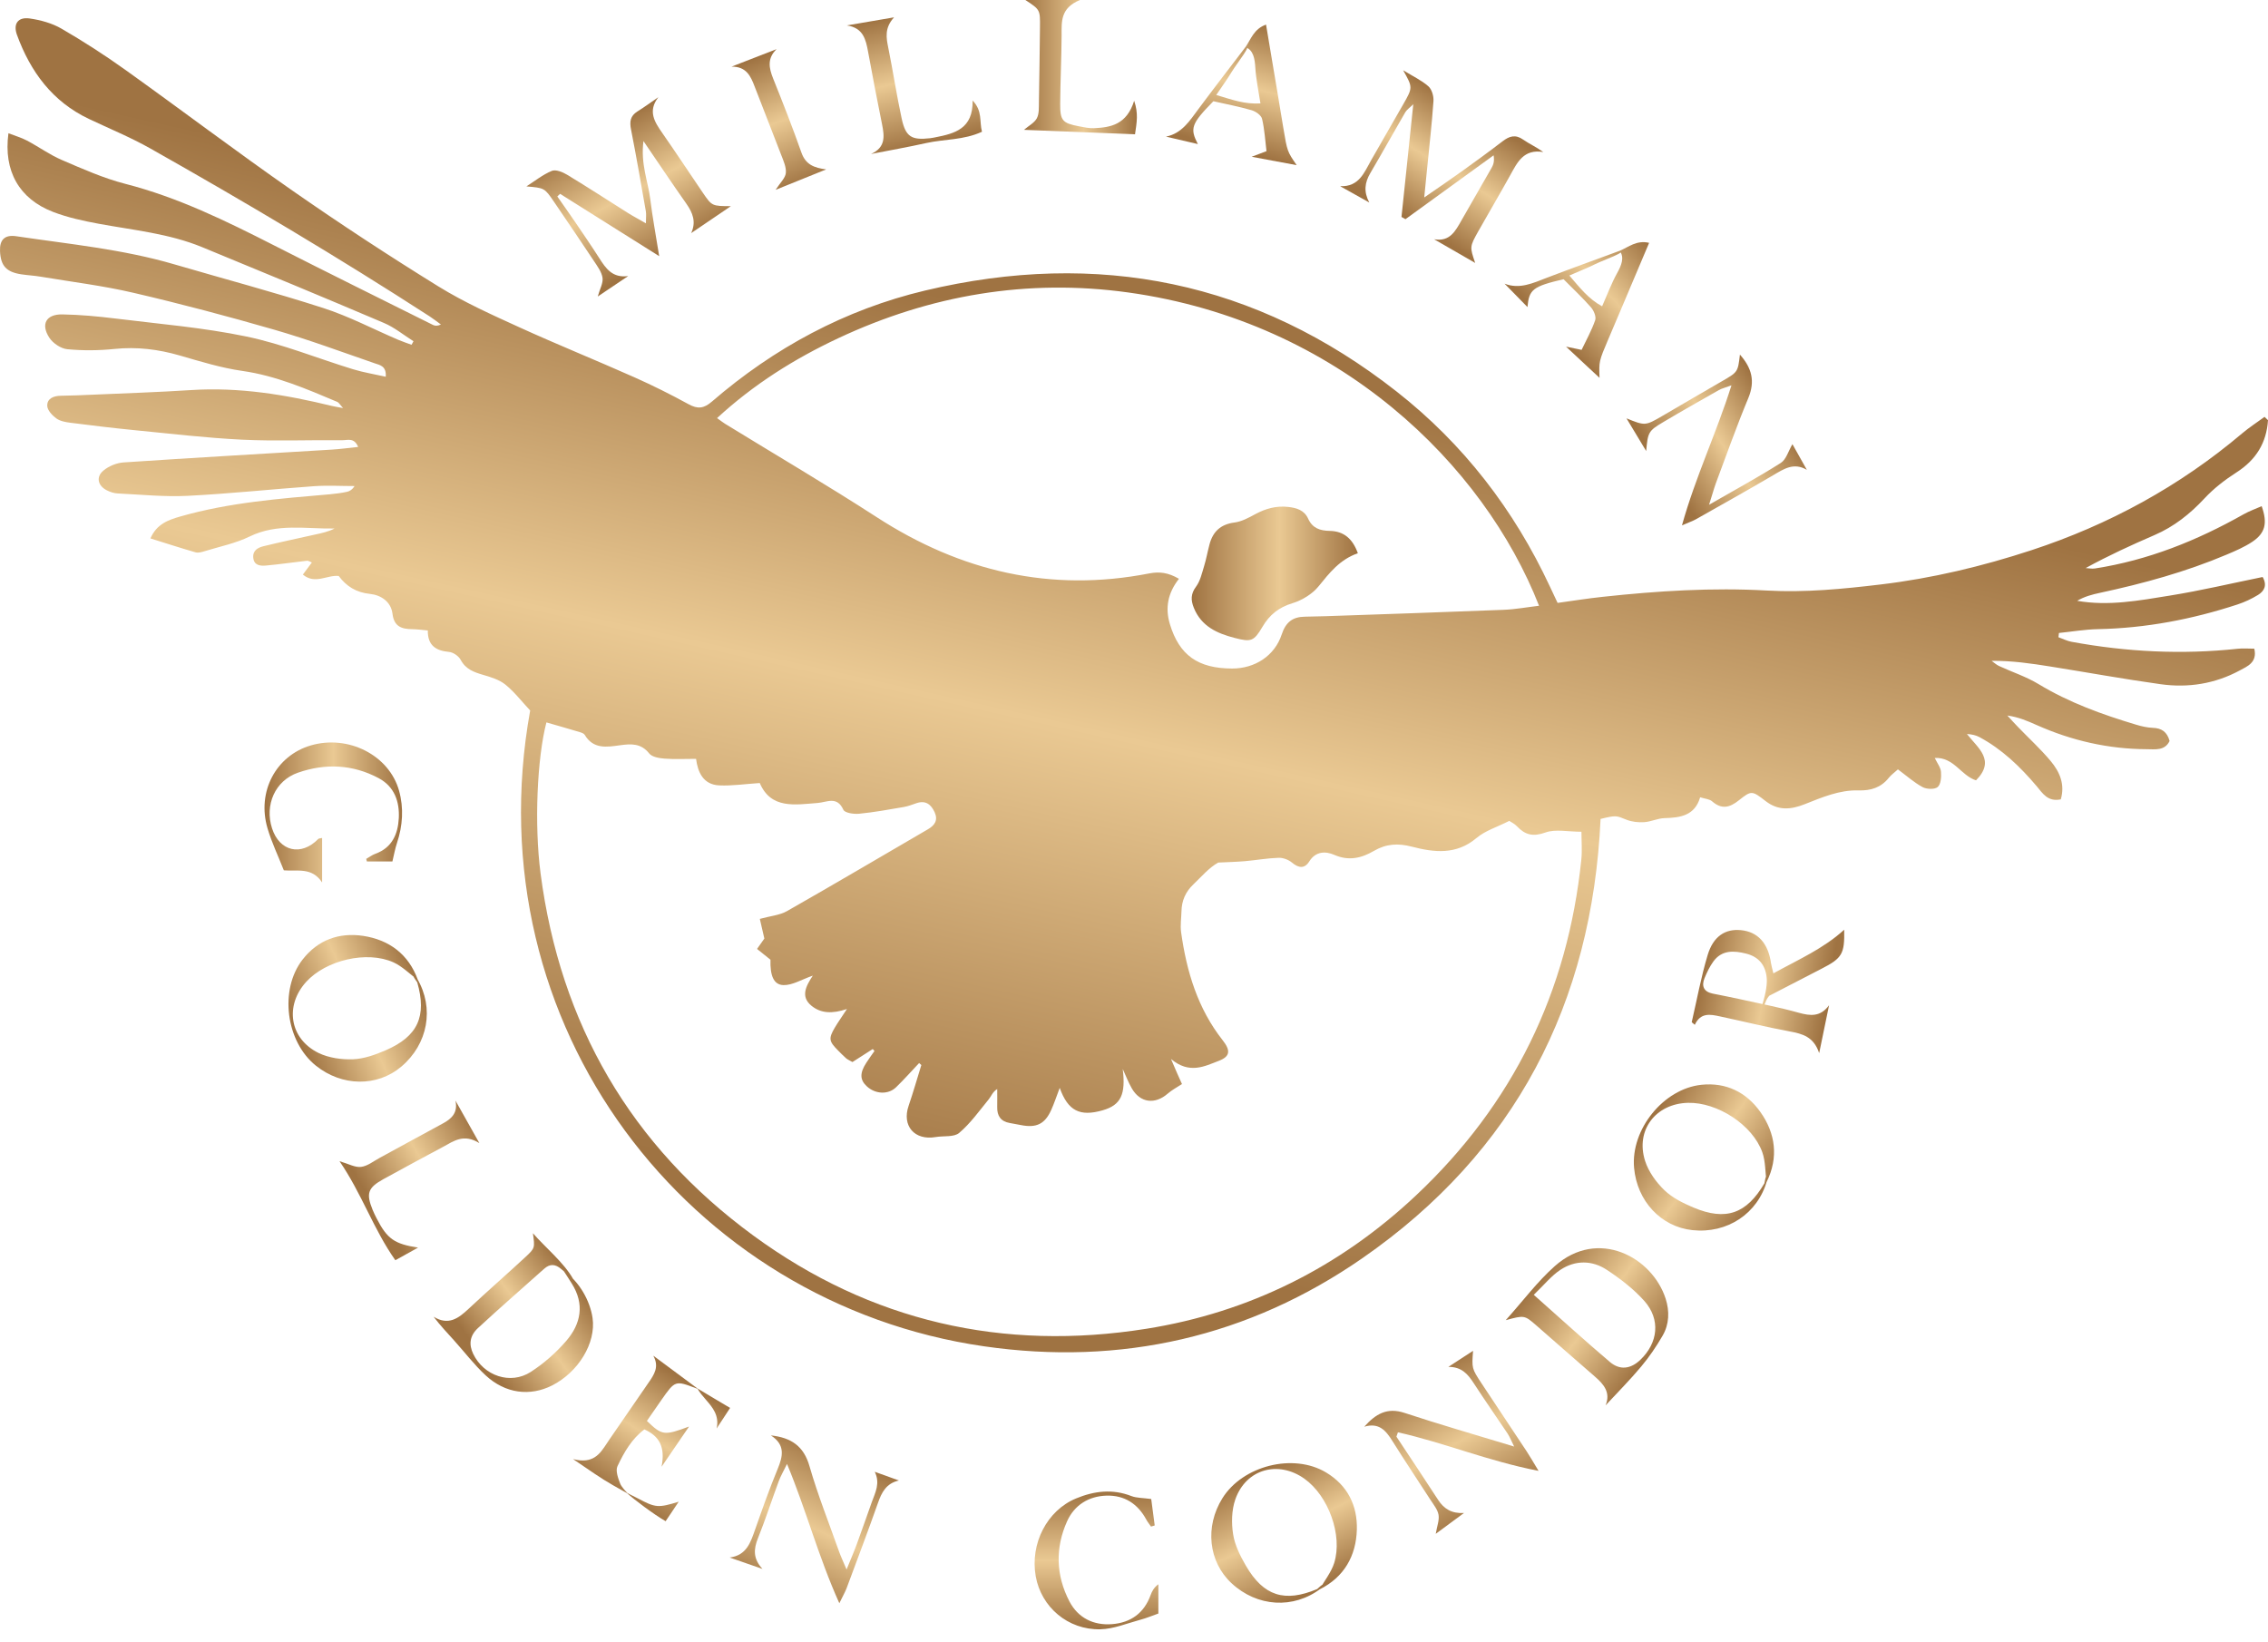 <svg xmlns="http://www.w3.org/2000/svg" width="105" height="76" viewBox="0 0 105 76" fill="none"><path d="M63.392 9.375C62.942 9.124 62.493 8.871 62.043 8.62C62.923 8.66 63.161 7.978 63.489 7.4C63.98 6.536 64.481 5.677 64.973 4.814C65.409 4.049 65.407 4.048 64.961 3.254C65.416 3.533 65.814 3.719 66.13 3.997C66.289 4.138 66.379 4.452 66.364 4.678C66.292 5.727 66.172 6.773 66.068 7.821C66.032 8.19 65.995 8.558 65.936 9.142C66.628 8.663 67.15 8.312 67.661 7.944C68.302 7.484 68.939 7.02 69.565 6.54C69.876 6.302 70.157 6.212 70.513 6.461C70.794 6.658 71.116 6.799 71.448 7.039C70.542 6.887 70.249 7.513 69.919 8.11C69.438 8.98 68.93 9.835 68.443 10.702C68.037 11.425 68.043 11.428 68.295 12.173C67.638 11.794 67.016 11.435 66.394 11.077C67.126 11.206 67.383 10.689 67.662 10.201C68.127 9.389 68.596 8.58 69.058 7.766C69.14 7.623 69.193 7.463 69.148 7.191C67.788 8.177 66.428 9.163 65.067 10.148C65.006 10.113 64.944 10.079 64.884 10.044C65.062 8.344 65.24 6.646 65.43 4.825C65.259 4.994 65.129 5.078 65.059 5.198C64.516 6.132 63.992 7.079 63.443 8.01C63.182 8.454 63.125 8.872 63.392 9.375Z" fill="url(#paint0_linear_3767_13799)"></path><path d="M30.479 4.5C29.981 5.146 30.304 5.646 30.666 6.164C31.301 7.075 31.911 8.003 32.537 8.921C32.961 9.543 32.966 9.54 33.837 9.545C33.168 9.999 32.583 10.396 31.999 10.792C32.239 10.272 32.072 9.851 31.774 9.428C31.138 8.525 30.525 7.608 29.79 6.532C29.651 7.59 30.002 8.394 30.105 9.222C30.206 10.05 30.36 10.871 30.518 11.859C28.898 10.841 27.414 9.908 25.93 8.974C25.887 9.015 25.845 9.055 25.802 9.096C26.076 9.488 26.354 9.879 26.624 10.275C27.002 10.831 27.382 11.386 27.744 11.951C28.049 12.431 28.357 12.88 29.082 12.781C28.639 13.079 28.197 13.376 27.674 13.727C27.773 13.372 27.929 13.104 27.895 12.864C27.856 12.594 27.664 12.337 27.505 12.096C26.891 11.171 26.268 10.253 25.643 9.335C25.208 8.698 25.203 8.702 24.371 8.63C24.759 8.383 25.128 8.084 25.547 7.912C25.732 7.836 26.053 7.967 26.259 8.092C27.209 8.666 28.139 9.273 29.078 9.864C29.32 10.016 29.574 10.149 29.903 10.338C29.903 10.088 29.926 9.929 29.9 9.779C29.678 8.514 29.461 7.247 29.213 5.987C29.142 5.625 29.184 5.366 29.507 5.162C29.837 4.956 30.155 4.722 30.479 4.5Z" fill="url(#paint1_linear_3767_13799)"></path><path d="M79.124 23.368C80.354 22.66 81.422 22.081 82.445 21.431C82.694 21.273 82.795 20.881 82.983 20.564C83.186 20.925 83.418 21.338 83.65 21.752C83.046 21.397 82.586 21.71 82.097 21.998C80.912 22.694 79.711 23.365 78.514 24.041C78.367 24.124 78.202 24.178 77.869 24.322C78.499 22.064 79.456 20.076 80.16 17.841C79.866 17.949 79.71 17.985 79.578 18.059C78.713 18.549 77.847 19.04 76.992 19.548C76.317 19.949 76.29 20.012 76.212 20.882C75.888 20.345 75.615 19.892 75.301 19.369C76.163 19.717 76.172 19.716 76.962 19.256C77.872 18.725 78.78 18.192 79.692 17.666C80.455 17.228 80.457 17.232 80.552 16.416C81.1 17.035 81.266 17.648 80.94 18.43C80.4 19.726 79.932 21.053 79.44 22.368C79.345 22.632 79.271 22.905 79.124 23.368Z" fill="url(#paint2_linear_3767_13799)"></path><path d="M52.547 6.218C50.814 6.148 49.136 6.081 47.406 6.011C47.63 5.819 47.893 5.685 48.004 5.472C48.115 5.256 48.093 4.962 48.099 4.701C48.121 3.561 48.132 2.421 48.147 1.28C48.157 0.45 48.157 0.45 47.471 0C48.264 0 49.015 0 49.999 0C49.08 0.377 49.151 1.016 49.149 1.646C49.143 2.698 49.09 3.75 49.083 4.803C49.078 5.583 49.191 5.702 49.947 5.846C50.175 5.89 50.41 5.944 50.638 5.935C51.421 5.902 52.163 5.771 52.508 4.664C52.708 5.268 52.629 5.645 52.547 6.218Z" fill="url(#paint3_linear_3767_13799)"></path><path d="M74.984 11.613C75.397 11.438 75.769 11.106 76.348 11.243C75.898 12.308 75.469 13.324 75.039 14.339C74.846 14.797 74.65 15.255 74.456 15.711C74.025 16.725 74.025 16.725 74.052 17.494C73.596 17.069 73.074 16.582 72.502 16.049C72.715 16.093 72.907 16.132 73.222 16.198C73.431 15.756 73.686 15.305 73.852 14.822C73.907 14.662 73.787 14.376 73.656 14.227C73.252 13.769 72.805 13.348 72.387 12.927C70.961 13.26 70.79 13.4 70.716 14.216C70.387 13.879 70.031 13.517 69.656 13.133C70.35 13.406 70.975 13.104 71.618 12.858C72.735 12.431 73.863 12.025 74.985 11.611C75.355 11.656 74.245 12.035 73.864 12.223C73.491 12.407 73.103 12.56 72.655 12.756C73.154 13.333 73.532 13.83 74.172 14.182C74.413 13.636 74.602 13.123 74.863 12.651C75.057 12.304 75.223 11.92 74.984 11.613Z" fill="url(#paint4_linear_3767_13799)"></path><path d="M57.661 2.184C57.915 1.814 58.051 1.335 58.613 1.14C58.805 2.28 58.988 3.367 59.17 4.454C59.253 4.944 59.333 5.435 59.414 5.925C59.595 7.011 59.595 7.011 60.031 7.646C59.418 7.532 58.716 7.401 57.947 7.258C58.15 7.181 58.333 7.112 58.634 6.997C58.574 6.513 58.546 5.995 58.428 5.499C58.388 5.333 58.133 5.157 57.943 5.102C57.356 4.932 56.753 4.817 56.175 4.686C55.15 5.732 55.08 5.942 55.456 6.67C54.998 6.563 54.503 6.447 53.98 6.325C54.712 6.183 55.078 5.593 55.488 5.041C56.202 4.08 56.936 3.133 57.66 2.181C57.997 2.021 57.263 2.936 57.042 3.299C56.827 3.654 56.581 3.992 56.309 4.397C57.04 4.616 57.625 4.833 58.354 4.787C58.265 4.197 58.148 3.663 58.116 3.124C58.093 2.727 58.027 2.314 57.661 2.184Z" fill="url(#paint5_linear_3767_13799)"></path><path d="M40.327 7.129C41.001 6.824 40.95 6.316 40.836 5.756C40.608 4.64 40.396 3.52 40.189 2.399C40.085 1.829 39.966 1.29 39.207 1.177C39.879 1.062 40.551 0.947 41.392 0.803C40.94 1.297 41.031 1.752 41.126 2.223C41.345 3.311 41.511 4.412 41.746 5.496C41.929 6.336 42.203 6.495 43.05 6.4C43.137 6.39 43.223 6.373 43.309 6.356C44.2 6.181 45.054 5.963 45.028 4.654C45.498 5.141 45.334 5.622 45.462 6.099C44.618 6.492 43.723 6.436 42.883 6.622C42.035 6.811 41.179 6.962 40.327 7.129Z" fill="url(#paint6_linear_3767_13799)"></path><path d="M35.952 2.275C35.511 2.707 35.598 3.147 35.794 3.636C36.249 4.77 36.697 5.909 37.102 7.062C37.301 7.629 37.701 7.77 38.248 7.843C37.51 8.142 36.771 8.44 35.909 8.788C36.123 8.455 36.356 8.245 36.381 8.012C36.409 7.745 36.273 7.45 36.17 7.181C35.766 6.12 35.342 5.067 34.937 4.006C34.752 3.519 34.549 3.077 33.867 3.085C34.562 2.815 35.257 2.545 35.952 2.275Z" fill="url(#paint7_linear_3767_13799)"></path><path d="M74.334 65.063C74.573 64.474 74.258 64.095 73.836 63.731C72.93 62.951 72.037 62.154 71.134 61.37C70.576 60.884 70.572 60.888 69.711 61.12C70.507 60.232 71.168 59.341 71.98 58.619C73.985 56.834 76.5 58.204 77.115 60.132C77.296 60.699 77.282 61.305 76.974 61.835C76.684 62.336 76.355 62.822 75.983 63.265C75.462 63.89 74.886 64.466 74.334 65.063ZM71.008 59.947C72.264 61.06 73.38 62.08 74.533 63.056C75.002 63.453 75.501 63.376 75.939 62.959C76.765 62.172 76.887 61.084 76.125 60.229C75.629 59.674 75.015 59.202 74.39 58.79C73.71 58.341 72.93 58.334 72.242 58.789C71.818 59.069 71.486 59.489 71.008 59.947Z" fill="url(#paint8_linear_3767_13799)"></path><path d="M82.1 45.064C83.264 44.422 84.425 43.916 85.379 43.043C85.403 44.159 85.285 44.36 84.341 44.844C83.559 45.246 82.779 45.651 81.908 46.101C81.68 46.364 81.724 46.628 81.593 46.496C81.768 45.925 81.818 45.53 81.79 45.257C81.731 44.674 81.42 44.294 80.831 44.147C80.275 44.008 79.711 43.975 79.322 44.515C79.153 44.748 79.024 45.017 78.914 45.285C78.764 45.651 78.876 45.914 79.288 46C79.688 46.083 80.09 46.156 80.489 46.245C81.419 46.452 82.358 46.631 83.274 46.887C83.826 47.041 84.281 47.08 84.679 46.54C84.538 47.22 84.397 47.9 84.221 48.756C83.964 47.989 83.441 47.863 82.866 47.755C81.777 47.553 80.701 47.284 79.617 47.054C79.184 46.962 78.734 46.864 78.463 47.446C78.416 47.406 78.368 47.365 78.32 47.325C78.561 46.287 78.752 45.234 79.058 44.217C79.319 43.346 79.874 42.995 80.594 43.063C81.38 43.137 81.862 43.668 81.991 44.595C82.007 44.707 82.042 44.816 82.1 45.064Z" fill="url(#paint9_linear_3767_13799)"></path><path d="M26.102 58.85C26.821 59.321 27.321 60.237 27.433 61.02C27.601 62.186 26.767 63.529 25.565 64.14C24.541 64.661 23.393 64.519 22.484 63.676C21.951 63.182 21.506 62.596 21.018 62.054C20.708 61.711 20.389 61.375 20.074 60.961C20.76 61.379 21.219 61.04 21.683 60.605C22.556 59.786 23.461 59 24.339 58.185C24.774 57.781 24.761 57.766 24.673 57.096C25.24 57.75 26.089 58.436 26.529 59.205C26.394 59.104 26.102 58.858 25.976 58.748C25.715 58.525 25.463 58.5 25.197 58.737C24.174 59.652 23.137 60.552 22.13 61.484C21.738 61.847 21.702 62.253 21.908 62.682C22.396 63.696 23.63 64.125 24.571 63.517C25.175 63.127 25.738 62.631 26.209 62.087C26.895 61.294 27.077 60.382 26.47 59.423C26.398 59.311 26.19 58.975 26.102 58.85Z" fill="url(#paint10_linear_3767_13799)"></path><path d="M19.311 45.305C20.117 46.673 19.817 48.338 18.575 49.385C17.461 50.326 15.83 50.305 14.623 49.336C13.233 48.221 12.923 45.823 14.008 44.426C14.717 43.515 15.695 43.163 16.807 43.328C18.006 43.508 18.915 44.172 19.345 45.365C18.971 45.099 18.623 44.737 18.213 44.553C16.985 44.002 15.096 44.45 14.179 45.454C13.173 46.555 13.405 48.09 14.746 48.748C15.217 48.978 15.812 49.061 16.343 49.041C16.851 49.022 17.372 48.833 17.849 48.628C19.348 47.983 19.767 47.047 19.317 45.479C18.942 44.959 19.312 45.363 19.311 45.305Z" fill="url(#paint11_linear_3767_13799)"></path><path d="M81.806 54.657C81.378 56.186 79.969 57.122 78.353 56.952C76.903 56.799 75.788 55.609 75.652 54.067C75.494 52.292 77.009 50.408 78.769 50.223C79.916 50.103 80.848 50.566 81.499 51.482C82.2 52.472 82.35 53.587 81.787 54.723C81.719 54.269 81.74 53.768 81.588 53.345C81.135 52.077 79.505 51.024 78.145 51.058C76.654 51.095 75.707 52.325 76.162 53.748C76.322 54.248 76.673 54.734 77.056 55.103C77.422 55.456 77.919 55.701 78.397 55.904C79.9 56.539 80.865 56.192 81.686 54.782C81.801 54.151 81.766 54.698 81.806 54.657Z" fill="url(#paint12_linear_3767_13799)"></path><path d="M61.152 73.541C59.89 74.505 58.201 74.404 57.013 73.296C55.947 72.302 55.773 70.68 56.592 69.366C57.534 67.854 59.878 67.261 61.394 68.172C62.383 68.767 62.849 69.697 62.817 70.82C62.781 72.033 62.23 73.014 61.097 73.583C61.316 73.179 61.634 72.791 61.768 72.362C62.169 71.077 61.5 69.255 60.394 68.464C59.181 67.596 57.684 68.009 57.191 69.418C57.018 69.914 57.006 70.514 57.09 71.039C57.169 71.541 57.419 72.036 57.679 72.486C58.498 73.897 59.477 74.201 60.98 73.569C61.452 73.134 61.095 73.55 61.152 73.541Z" fill="url(#paint13_linear_3767_13799)"></path><path d="M35.688 66.455C36.632 66.557 37.21 66.952 37.475 67.876C37.862 69.22 38.383 70.526 38.851 71.847C38.927 72.058 39.025 72.263 39.193 72.664C39.395 72.167 39.538 71.841 39.66 71.508C39.901 70.851 40.13 70.189 40.366 69.53C40.522 69.097 40.758 68.674 40.499 68.14C40.871 68.274 41.243 68.408 41.616 68.542C41.028 68.677 40.819 69.09 40.646 69.583C40.181 70.904 39.684 72.213 39.196 73.525C39.13 73.702 39.032 73.867 38.858 74.225C37.88 72.055 37.329 69.922 36.436 67.777C36.267 68.125 36.138 68.345 36.051 68.581C35.727 69.456 35.439 70.346 35.092 71.212C34.884 71.729 34.862 72.163 35.3 72.637C34.794 72.461 34.288 72.284 33.781 72.109C34.569 72.008 34.75 71.404 34.961 70.807C35.291 69.872 35.618 68.935 35.999 68.019C36.25 67.416 36.364 66.893 35.688 66.455Z" fill="url(#paint14_linear_3767_13799)"></path><path d="M64.649 66.513C65.292 67.485 65.941 68.454 66.575 69.433C66.853 69.864 67.215 70.077 67.776 70.048C67.367 70.35 66.959 70.651 66.47 71.011C66.53 70.652 66.641 70.379 66.599 70.131C66.557 69.888 66.371 69.665 66.23 69.446C65.644 68.536 65.04 67.638 64.467 66.721C64.166 66.238 63.848 65.848 63.16 66.053C63.687 65.461 64.22 65.147 65.026 65.414C66.656 65.953 68.308 66.425 70.099 66.971C69.961 66.694 69.898 66.522 69.799 66.374C69.279 65.595 68.741 64.83 68.232 64.044C67.961 63.627 67.678 63.28 67.055 63.282C67.423 63.043 67.79 62.804 68.197 62.539C68.138 63.349 68.134 63.352 68.592 64.049C69.284 65.098 69.984 66.141 70.677 67.19C70.834 67.426 70.974 67.675 71.229 68.097C68.888 67.643 66.849 66.789 64.719 66.312C64.695 66.378 64.672 66.445 64.649 66.513Z" fill="url(#paint15_linear_3767_13799)"></path><path d="M14.913 38.796C14.913 39.438 14.913 40.073 14.913 40.856C14.441 40.136 13.775 40.347 13.141 40.294C12.884 39.641 12.581 39.01 12.385 38.347C11.884 36.655 12.778 34.983 14.39 34.511C16.114 34.006 18.012 34.954 18.475 36.608C18.697 37.404 18.646 38.227 18.379 39.026C18.291 39.288 18.244 39.563 18.167 39.882C17.814 39.882 17.4 39.882 16.985 39.882C16.975 39.842 16.964 39.803 16.954 39.763C17.096 39.683 17.23 39.58 17.381 39.526C18.158 39.247 18.426 38.599 18.463 37.878C18.502 37.122 18.265 36.419 17.533 36.028C16.331 35.385 15.061 35.334 13.798 35.772C12.733 36.141 12.246 37.272 12.594 38.348C12.941 39.422 13.945 39.652 14.734 38.842C14.766 38.81 14.835 38.815 14.913 38.796Z" fill="url(#paint16_linear_3767_13799)"></path><path d="M53.297 69.4C53.349 69.791 53.405 70.208 53.459 70.625C53.402 70.643 53.345 70.659 53.288 70.677C53.215 70.57 53.132 70.469 53.071 70.356C52.675 69.621 52.059 69.22 51.227 69.244C50.402 69.267 49.742 69.683 49.407 70.421C48.847 71.658 48.882 72.938 49.512 74.143C49.91 74.903 50.625 75.261 51.488 75.193C52.346 75.124 52.964 74.687 53.267 73.852C53.332 73.673 53.42 73.502 53.628 73.347C53.628 73.818 53.628 74.288 53.628 74.702C53.352 74.799 53.08 74.913 52.797 74.989C52.182 75.154 51.566 75.416 50.944 75.431C49.438 75.467 48.203 74.398 47.951 72.979C47.682 71.465 48.474 69.926 49.824 69.371C50.659 69.027 51.506 68.923 52.381 69.264C52.623 69.357 52.907 69.346 53.297 69.4Z" fill="url(#paint17_linear_3767_13799)"></path><path d="M19.355 57.761C19.031 57.941 18.706 58.121 18.303 58.345C17.29 56.913 16.75 55.262 15.719 53.761C16.131 53.88 16.434 54.057 16.713 54.024C17.011 53.989 17.29 53.762 17.572 53.609C18.547 53.08 19.518 52.544 20.495 52.017C20.913 51.792 21.205 51.516 21.087 50.955C21.421 51.549 21.755 52.143 22.192 52.922C21.464 52.472 21.005 52.831 20.525 53.089C19.599 53.586 18.673 54.082 17.752 54.59C17.029 54.989 16.942 55.252 17.249 56.008C17.304 56.143 17.369 56.275 17.435 56.404C17.93 57.371 18.266 57.589 19.355 57.761Z" fill="url(#paint18_linear_3767_13799)"></path><path fill-rule="evenodd" clip-rule="evenodd" d="M29.393 69.302C29.284 69.248 29.146 69.18 29.044 69.122C28.935 69.01 28.77 68.829 28.713 68.687C28.613 68.435 28.49 68.087 28.587 67.88C28.891 67.237 29.253 66.608 29.832 66.177C30.527 66.492 30.807 66.988 30.629 67.905L31.055 67.282L31.056 67.28C31.36 66.836 31.622 66.454 31.901 66.045C30.748 66.474 30.652 66.461 29.949 65.785C30.029 65.67 30.109 65.554 30.19 65.436L30.19 65.436C30.332 65.23 30.477 65.019 30.624 64.81C31.258 63.908 31.259 63.908 32.233 64.275L32.235 64.276C32.24 64.278 32.245 64.279 32.25 64.281C32.264 64.285 32.281 64.291 32.299 64.301C32.397 64.476 32.533 64.632 32.67 64.791C32.987 65.156 33.31 65.528 33.177 66.136C33.256 66.013 33.34 65.886 33.43 65.75C33.543 65.58 33.666 65.394 33.801 65.183C33.543 65.029 33.298 64.883 33.059 64.742C32.802 64.588 32.553 64.44 32.304 64.291L32.302 64.292L30.245 62.764C30.532 63.277 30.283 63.639 30.036 63.999L30.029 64.008C29.814 64.321 29.599 64.633 29.383 64.946C28.987 65.521 28.591 66.096 28.196 66.671C28.16 66.724 28.125 66.778 28.089 66.832C27.775 67.31 27.458 67.793 26.531 67.552C26.741 67.693 26.925 67.819 27.093 67.934C27.424 68.16 27.693 68.344 27.969 68.516C28.235 68.683 28.51 68.837 28.784 68.991C28.866 69.037 28.949 69.083 29.031 69.13C29.339 69.413 30.281 70.122 30.816 70.427C30.931 70.255 31.037 70.097 31.139 69.947L31.139 69.946L31.139 69.946C31.236 69.801 31.329 69.663 31.422 69.525C30.47 69.816 30.352 69.809 29.533 69.372C29.501 69.355 29.451 69.331 29.393 69.302L29.393 69.302Z" fill="url(#paint19_linear_3767_13799)"></path><path d="M105 19.452C104.931 20.498 104.451 21.287 103.545 21.868C103.012 22.21 102.493 22.609 102.063 23.071C101.393 23.791 100.653 24.38 99.749 24.771C98.681 25.233 97.623 25.716 96.558 26.3C96.702 26.307 96.848 26.34 96.986 26.319C99.445 25.939 101.711 25.029 103.866 23.812C104.131 23.662 104.422 23.56 104.707 23.434C104.989 24.225 104.871 24.688 104.263 25.09C103.901 25.33 103.491 25.506 103.088 25.676C101.197 26.476 99.227 27.016 97.224 27.446C96.865 27.523 96.507 27.615 96.166 27.816C97.62 28.072 99.04 27.802 100.451 27.575C101.886 27.345 103.304 27.008 104.752 26.714C104.97 27.092 104.832 27.365 104.536 27.545C104.24 27.726 103.916 27.877 103.585 27.986C101.49 28.673 99.344 29.082 97.131 29.128C96.528 29.14 95.925 29.243 95.322 29.305C95.314 29.37 95.306 29.435 95.298 29.501C95.499 29.573 95.695 29.674 95.902 29.713C98.45 30.182 101.012 30.313 103.592 30.036C103.843 30.008 104.098 30.032 104.366 30.032C104.514 30.671 104.04 30.852 103.686 31.043C102.545 31.659 101.303 31.855 100.03 31.677C98.324 31.439 96.626 31.13 94.924 30.858C94.038 30.717 93.151 30.586 92.204 30.595C92.318 30.676 92.423 30.776 92.548 30.834C93.157 31.116 93.806 31.326 94.376 31.671C95.792 32.529 97.326 33.081 98.897 33.552C99.147 33.627 99.41 33.688 99.668 33.697C100.074 33.711 100.328 33.881 100.444 34.305C100.222 34.768 99.775 34.687 99.389 34.686C97.609 34.679 95.91 34.29 94.286 33.566C93.867 33.379 93.445 33.197 92.933 33.127C93.095 33.303 93.254 33.481 93.42 33.652C93.927 34.179 94.471 34.674 94.938 35.234C95.353 35.73 95.612 36.313 95.407 37.008C94.796 37.136 94.558 36.715 94.29 36.398C93.527 35.497 92.689 34.689 91.64 34.126C91.479 34.039 91.293 33.997 91.062 33.982C91.568 34.635 92.405 35.194 91.482 36.127C90.787 35.911 90.463 35.047 89.572 35.091C89.686 35.331 89.842 35.524 89.86 35.73C89.88 35.968 89.857 36.306 89.709 36.436C89.571 36.556 89.198 36.543 89.008 36.441C88.609 36.225 88.261 35.911 87.867 35.62C87.695 35.776 87.551 35.877 87.446 36.009C87.084 36.463 86.611 36.61 86.049 36.593C85.161 36.567 84.356 36.914 83.555 37.231C82.912 37.486 82.327 37.54 81.747 37.092C81.113 36.601 81.087 36.587 80.5 37.055C80.073 37.395 79.703 37.484 79.263 37.098C79.144 36.994 78.942 36.985 78.711 36.912C78.462 37.762 77.795 37.858 77.062 37.877C76.746 37.885 76.437 38.044 76.121 38.064C75.849 38.082 75.552 38.05 75.302 37.951C74.825 37.761 74.835 37.735 74.101 37.914C73.709 46.456 70.138 53.351 63.077 58.248C57.816 61.896 51.899 63.247 45.556 62.33C31.898 60.357 21.904 47.512 24.545 32.894C24.153 32.475 23.817 32.035 23.399 31.696C23.12 31.47 22.735 31.351 22.379 31.248C21.946 31.122 21.562 30.989 21.327 30.547C21.234 30.374 20.982 30.199 20.789 30.182C20.175 30.127 19.797 29.879 19.806 29.189C19.534 29.165 19.306 29.131 19.077 29.129C18.587 29.123 18.242 29.004 18.171 28.416C18.103 27.849 17.626 27.547 17.134 27.497C16.493 27.431 16.04 27.149 15.681 26.665C15.132 26.612 14.589 27.071 14.022 26.602C14.159 26.418 14.287 26.245 14.438 26.041C14.35 26.008 14.278 25.954 14.212 25.961C13.579 26.031 12.949 26.126 12.316 26.183C12.057 26.205 11.76 26.186 11.725 25.82C11.694 25.482 11.944 25.35 12.204 25.287C12.998 25.094 13.797 24.924 14.595 24.747C14.897 24.681 15.201 24.618 15.489 24.469C14.166 24.493 12.838 24.214 11.559 24.838C10.911 25.154 10.179 25.302 9.481 25.516C9.344 25.559 9.18 25.608 9.052 25.571C8.365 25.374 7.685 25.152 6.964 24.927C7.254 24.262 7.781 24.074 8.354 23.91C10.619 23.262 12.952 23.085 15.282 22.883C15.544 22.86 15.806 22.824 16.062 22.77C16.194 22.743 16.315 22.663 16.417 22.503C15.792 22.503 15.163 22.466 14.54 22.509C12.586 22.648 10.637 22.858 8.682 22.956C7.607 23.009 6.521 22.897 5.442 22.845C5.273 22.837 5.096 22.777 4.943 22.699C4.529 22.488 4.433 22.081 4.789 21.785C5.036 21.579 5.399 21.43 5.721 21.409C8.931 21.193 12.143 21.012 15.355 20.816C15.751 20.792 16.145 20.737 16.581 20.692C16.399 20.247 16.09 20.383 15.862 20.38C14.311 20.366 12.758 20.43 11.21 20.356C9.548 20.275 7.891 20.078 6.233 19.916C5.244 19.819 4.256 19.698 3.27 19.574C3.043 19.545 2.786 19.501 2.609 19.372C2.42 19.235 2.195 18.995 2.188 18.792C2.175 18.455 2.473 18.328 2.806 18.323C3.304 18.316 3.801 18.295 4.297 18.273C5.817 18.206 7.338 18.157 8.855 18.059C11.072 17.916 13.227 18.272 15.366 18.794C15.491 18.824 15.62 18.843 15.882 18.892C15.728 18.722 15.684 18.636 15.618 18.608C14.192 18.006 12.778 17.395 11.217 17.172C10.24 17.033 9.281 16.736 8.328 16.46C7.331 16.171 6.336 16.048 5.296 16.156C4.573 16.23 3.833 16.237 3.112 16.167C2.816 16.138 2.45 15.891 2.283 15.634C1.875 15.008 2.138 14.544 2.885 14.556C3.701 14.57 4.519 14.645 5.329 14.745C7.36 14.997 9.411 15.164 11.409 15.58C13.085 15.929 14.697 16.591 16.343 17.095C16.83 17.244 17.34 17.325 17.858 17.442C17.898 16.939 17.577 16.901 17.356 16.823C15.811 16.289 14.274 15.72 12.705 15.266C10.545 14.643 8.368 14.065 6.179 13.556C4.76 13.225 3.305 13.048 1.865 12.807C1.577 12.759 1.284 12.745 0.994 12.701C0.293 12.597 0.031 12.309 0.001 11.624C-0.021 11.096 0.221 10.858 0.754 10.937C3.204 11.302 5.679 11.537 8.071 12.238C10.37 12.912 12.688 13.525 14.967 14.261C16.158 14.645 17.281 15.237 18.436 15.732C18.638 15.818 18.847 15.886 19.053 15.962C19.083 15.908 19.113 15.852 19.143 15.798C18.688 15.511 18.262 15.158 17.773 14.951C14.975 13.76 12.167 12.596 9.355 11.441C7.825 10.812 6.183 10.656 4.574 10.36C3.86 10.228 3.137 10.072 2.462 9.813C0.888 9.209 0.155 7.919 0.391 6.169C0.695 6.287 0.988 6.37 1.252 6.51C1.795 6.797 2.299 7.165 2.861 7.406C3.824 7.819 4.794 8.253 5.804 8.512C8.235 9.136 10.458 10.226 12.674 11.354C15.124 12.601 17.589 13.819 20.049 15.045C20.143 15.091 20.256 15.098 20.413 15.024C20.239 14.897 20.069 14.763 19.889 14.646C15.663 11.913 11.337 9.344 6.955 6.871C6.042 6.356 5.064 5.956 4.114 5.505C2.425 4.704 1.408 3.319 0.786 1.615C0.597 1.097 0.84 0.779 1.372 0.855C1.88 0.927 2.412 1.074 2.851 1.329C3.861 1.915 4.847 2.551 5.797 3.23C8.39 5.084 10.934 7.011 13.55 8.833C15.758 10.371 18.011 11.847 20.299 13.262C21.488 13.996 22.777 14.575 24.052 15.156C25.807 15.956 27.599 16.679 29.362 17.464C30.216 17.844 31.056 18.263 31.876 18.713C32.303 18.948 32.585 18.915 32.96 18.591C35.843 16.103 39.128 14.331 42.829 13.451C50.831 11.549 58.156 13.021 64.662 18.13C67.753 20.556 70.096 23.598 71.758 27.162C71.868 27.397 71.978 27.631 72.111 27.913C72.825 27.815 73.512 27.704 74.202 27.631C76.734 27.358 79.26 27.196 81.82 27.341C83.558 27.439 85.327 27.268 87.064 27.06C89.442 26.777 91.773 26.22 94.052 25.472C97.648 24.291 100.911 22.51 103.806 20.062C104.133 19.786 104.495 19.553 104.84 19.3C104.894 19.347 104.946 19.4 105 19.452ZM42.654 49.309C42.62 49.278 42.586 49.247 42.552 49.216C42.196 49.592 41.852 49.982 41.48 50.341C41.117 50.689 40.524 50.656 40.134 50.297C39.807 49.997 39.797 49.681 40.107 49.203C40.227 49.017 40.358 48.839 40.485 48.657C40.459 48.627 40.431 48.597 40.405 48.567C40.083 48.774 39.762 48.98 39.465 49.17C39.322 49.088 39.237 49.053 39.173 48.997C39.041 48.882 38.92 48.755 38.796 48.631C38.375 48.207 38.353 48.081 38.648 47.577C38.791 47.334 38.956 47.103 39.211 46.714C38.526 46.944 38.004 46.917 37.572 46.567C37.052 46.146 37.307 45.655 37.631 45.168C37.108 45.35 36.686 45.618 36.272 45.607C35.811 45.595 35.65 45.159 35.67 44.432C35.476 44.278 35.276 44.117 35.048 43.933C35.178 43.748 35.29 43.59 35.387 43.452C35.314 43.135 35.246 42.842 35.177 42.542C35.67 42.406 36.099 42.373 36.438 42.18C38.622 40.937 40.785 39.658 42.958 38.394C43.278 38.208 43.439 37.971 43.268 37.599C43.1 37.236 42.849 37.042 42.429 37.185C42.235 37.25 42.043 37.328 41.843 37.362C41.155 37.48 40.467 37.606 39.773 37.674C39.53 37.698 39.112 37.637 39.046 37.491C38.749 36.842 38.294 37.142 37.847 37.176C36.803 37.255 35.693 37.468 35.174 36.252C34.502 36.295 33.894 36.389 33.292 36.361C32.556 36.324 32.306 35.751 32.225 35.133C31.695 35.133 31.229 35.158 30.767 35.122C30.52 35.103 30.188 35.049 30.056 34.883C29.677 34.404 29.212 34.433 28.707 34.503C28.091 34.589 27.469 34.694 27.07 34.021C27.032 33.958 26.928 33.921 26.848 33.897C26.332 33.742 25.813 33.594 25.297 33.445C24.866 35.093 24.73 38.166 25.026 40.435C25.937 47.415 29.204 53.047 34.874 57.201C40.31 61.184 46.443 62.574 53.074 61.518C57.845 60.758 62.026 58.663 65.554 55.346C70.044 51.126 72.582 45.922 73.21 39.79C73.253 39.368 73.215 38.939 73.215 38.508C72.582 38.508 72.014 38.376 71.552 38.541C70.98 38.747 70.609 38.658 70.227 38.252C70.114 38.132 69.951 38.059 69.873 38.005C69.32 38.287 68.764 38.454 68.356 38.798C67.421 39.589 66.393 39.465 65.365 39.199C64.724 39.032 64.177 39.062 63.606 39.395C63.035 39.728 62.445 39.873 61.77 39.577C61.377 39.406 60.916 39.401 60.615 39.881C60.395 40.232 60.12 40.191 59.809 39.932C59.649 39.8 59.398 39.706 59.193 39.714C58.672 39.731 58.154 39.824 57.634 39.87C57.223 39.905 56.81 39.914 56.399 39.934C55.968 40.176 55.629 40.581 55.249 40.944C54.884 41.291 54.709 41.698 54.698 42.189C54.69 42.511 54.637 42.838 54.68 43.153C54.932 44.969 55.447 46.69 56.605 48.16C56.974 48.628 56.961 48.909 56.431 49.112C55.766 49.367 55.064 49.743 54.213 49.028C54.367 49.386 54.433 49.542 54.501 49.697C54.57 49.853 54.64 50.008 54.721 50.188C54.482 50.346 54.252 50.465 54.063 50.63C53.474 51.145 52.789 51.064 52.401 50.393C52.235 50.107 52.118 49.791 51.978 49.489C52.123 50.667 51.897 51.16 51.052 51.403C49.999 51.706 49.446 51.437 49.061 50.365C48.915 50.749 48.809 51.076 48.668 51.388C48.373 52.042 47.979 52.23 47.266 52.088C47.094 52.054 46.921 52.022 46.749 51.992C46.332 51.92 46.157 51.661 46.167 51.251C46.173 50.973 46.167 50.696 46.167 50.419C45.946 50.559 45.892 50.752 45.776 50.893C45.338 51.43 44.928 52.008 44.406 52.451C44.165 52.656 43.689 52.579 43.321 52.642C42.338 52.812 41.746 52.123 42.065 51.197C42.278 50.574 42.459 49.939 42.654 49.309ZM54.581 26.797C54.063 27.457 53.936 28.15 54.161 28.894C54.596 30.334 55.462 30.948 57.041 30.951C58.089 30.954 59.011 30.369 59.338 29.374C59.526 28.803 59.846 28.558 60.41 28.551C60.732 28.546 61.054 28.538 61.375 28.528C64.121 28.433 66.868 28.343 69.614 28.233C70.156 28.211 70.696 28.111 71.252 28.045C68.706 21.548 61.994 14.893 52.224 13.539C47.567 12.894 43.076 13.657 38.813 15.656C36.78 16.61 34.894 17.792 33.197 19.357C33.382 19.488 33.471 19.561 33.569 19.621C35.91 21.06 38.283 22.451 40.59 23.944C44.471 26.457 48.644 27.44 53.211 26.547C53.668 26.46 54.077 26.501 54.581 26.797Z" fill="url(#paint20_linear_3767_13799)"></path><path d="M62.863 25.613C62.024 25.908 61.553 26.518 61.053 27.135C60.762 27.497 60.288 27.788 59.839 27.925C59.201 28.119 58.773 28.465 58.445 29.024C58.047 29.698 57.92 29.73 57.163 29.535C56.344 29.325 55.614 28.995 55.269 28.137C55.128 27.786 55.123 27.494 55.373 27.159C55.568 26.897 55.644 26.54 55.744 26.216C55.846 25.885 55.906 25.541 55.995 25.206C56.153 24.609 56.512 24.273 57.155 24.19C57.488 24.147 57.814 23.967 58.119 23.802C58.597 23.545 59.086 23.409 59.634 23.469C60.033 23.513 60.385 23.62 60.564 24.017C60.762 24.453 61.111 24.571 61.561 24.579C62.215 24.591 62.623 24.943 62.863 25.613Z" fill="url(#paint21_linear_3767_13799)"></path><defs><linearGradient id="paint0_linear_3767_13799" x1="68.06" y1="5.154" x2="65.029" y2="9.987" gradientUnits="userSpaceOnUse"><stop stop-color="#9F7342"></stop><stop offset="0.5" stop-color="#EAC993"></stop><stop offset="1" stop-color="#9F7342"></stop></linearGradient><linearGradient id="paint1_linear_3767_13799" x1="27.378" y1="6.251" x2="30.497" y2="11.919" gradientUnits="userSpaceOnUse"><stop stop-color="#9F7342"></stop><stop offset="0.5" stop-color="#EAC993"></stop><stop offset="1" stop-color="#9F7342"></stop></linearGradient><linearGradient id="paint2_linear_3767_13799" x1="81.989" y1="18.686" x2="77.113" y2="21.893" gradientUnits="userSpaceOnUse"><stop stop-color="#9F7342"></stop><stop offset="0.5" stop-color="#EAC993"></stop><stop offset="1" stop-color="#9F7342"></stop></linearGradient><linearGradient id="paint3_linear_3767_13799" x1="47.406" y1="3.109" x2="52.634" y2="3.109" gradientUnits="userSpaceOnUse"><stop stop-color="#9F7342"></stop><stop offset="0.528" stop-color="#EAC993"></stop><stop offset="1" stop-color="#9F7342"></stop></linearGradient><linearGradient id="paint4_linear_3767_13799" x1="76.233" y1="11.129" x2="71.84" y2="15.171" gradientUnits="userSpaceOnUse"><stop stop-color="#9F7342"></stop><stop offset="0.5" stop-color="#EAC993"></stop><stop offset="1" stop-color="#9F7342"></stop></linearGradient><linearGradient id="paint5_linear_3767_13799" x1="58.455" y1="1.105" x2="56.917" y2="6.873" gradientUnits="userSpaceOnUse"><stop stop-color="#9F7342"></stop><stop offset="0.5" stop-color="#EAC993"></stop><stop offset="1" stop-color="#9F7342"></stop></linearGradient><linearGradient id="paint6_linear_3767_13799" x1="41.131" y1="0.761" x2="42.493" y2="6.824" gradientUnits="userSpaceOnUse"><stop stop-color="#9F7342"></stop><stop offset="0.5" stop-color="#EAC993"></stop><stop offset="1" stop-color="#9F7342"></stop></linearGradient><linearGradient id="paint7_linear_3767_13799" x1="34.98" y1="2.694" x2="37.265" y2="8.537" gradientUnits="userSpaceOnUse"><stop stop-color="#9F7342"></stop><stop offset="0.5" stop-color="#EAC993"></stop><stop offset="1" stop-color="#9F7342"></stop></linearGradient><linearGradient id="paint8_linear_3767_13799" x1="71.049" y1="59.325" x2="76.146" y2="63.103" gradientUnits="userSpaceOnUse"><stop stop-color="#9F7342"></stop><stop offset="0.5" stop-color="#EAC993"></stop><stop offset="1" stop-color="#9F7342"></stop></linearGradient><linearGradient id="paint9_linear_3767_13799" x1="78.781" y1="45.178" x2="84.624" y2="46.145" gradientUnits="userSpaceOnUse"><stop stop-color="#9F7342"></stop><stop offset="0.5" stop-color="#EAC993"></stop><stop offset="1" stop-color="#9F7342"></stop></linearGradient><linearGradient id="paint10_linear_3767_13799" x1="26.673" y1="59.371" x2="22.236" y2="62.666" gradientUnits="userSpaceOnUse"><stop stop-color="#9F7342"></stop><stop offset="0.5" stop-color="#EAC993"></stop><stop offset="1" stop-color="#9F7342"></stop></linearGradient><linearGradient id="paint11_linear_3767_13799" x1="19.47" y1="45.442" x2="13.714" y2="47.99" gradientUnits="userSpaceOnUse"><stop stop-color="#9F7342"></stop><stop offset="0.5" stop-color="#EAC993"></stop><stop offset="1" stop-color="#9F7342"></stop></linearGradient><linearGradient id="paint12_linear_3767_13799" x1="81.459" y1="55.503" x2="76.319" y2="51.901" gradientUnits="userSpaceOnUse"><stop stop-color="#9F7342"></stop><stop offset="0.5" stop-color="#EAC993"></stop><stop offset="1" stop-color="#9F7342"></stop></linearGradient><linearGradient id="paint13_linear_3767_13799" x1="58.437" y1="68.025" x2="60.985" y2="73.517" gradientUnits="userSpaceOnUse"><stop stop-color="#9F7342"></stop><stop offset="0.5" stop-color="#EAC993"></stop><stop offset="1" stop-color="#9F7342"></stop></linearGradient><linearGradient id="paint14_linear_3767_13799" x1="39.325" y1="67.366" x2="36.162" y2="74.22" gradientUnits="userSpaceOnUse"><stop stop-color="#9F7342"></stop><stop offset="0.5" stop-color="#EAC993"></stop><stop offset="1" stop-color="#9F7342"></stop></linearGradient><linearGradient id="paint15_linear_3767_13799" x1="69.465" y1="69.783" x2="65.862" y2="63.588" gradientUnits="userSpaceOnUse"><stop stop-color="#9F7342"></stop><stop offset="0.5" stop-color="#EAC993"></stop><stop offset="1" stop-color="#9F7342"></stop></linearGradient><linearGradient id="paint16_linear_3767_13799" x1="18.614" y1="37.615" x2="12.246" y2="37.615" gradientUnits="userSpaceOnUse"><stop stop-color="#9F7342"></stop><stop offset="0.5" stop-color="#EAC993"></stop><stop offset="1" stop-color="#9F7342"></stop></linearGradient><linearGradient id="paint17_linear_3767_13799" x1="50.763" y1="69.055" x2="50.763" y2="75.432" gradientUnits="userSpaceOnUse"><stop stop-color="#9F7342"></stop><stop offset="0.5" stop-color="#EAC993"></stop><stop offset="1" stop-color="#9F7342"></stop></linearGradient><linearGradient id="paint18_linear_3767_13799" x1="22.193" y1="52.341" x2="17.097" y2="55.46" gradientUnits="userSpaceOnUse"><stop stop-color="#9F7342"></stop><stop offset="0.5" stop-color="#EAC993"></stop><stop offset="1" stop-color="#9F7342"></stop></linearGradient><linearGradient id="paint19_linear_3767_13799" x1="32.122" y1="64.203" x2="28.915" y2="69.387" gradientUnits="userSpaceOnUse"><stop stop-color="#9F7342"></stop><stop offset="0.5" stop-color="#EAC993"></stop><stop offset="1" stop-color="#9F7342"></stop></linearGradient><linearGradient id="paint20_linear_3767_13799" x1="55.363" y1="12.93" x2="44.423" y2="61.917" gradientUnits="userSpaceOnUse"><stop offset="0.066" stop-color="#9F7342"></stop><stop offset="0.428" stop-color="#EAC993"></stop><stop offset="0.894" stop-color="#9F7342"></stop></linearGradient><linearGradient id="paint21_linear_3767_13799" x1="55.172" y1="26.547" x2="62.863" y2="26.547" gradientUnits="userSpaceOnUse"><stop stop-color="#9F7342"></stop><stop offset="0.528" stop-color="#EAC993"></stop><stop offset="1" stop-color="#9F7342"></stop></linearGradient></defs></svg>